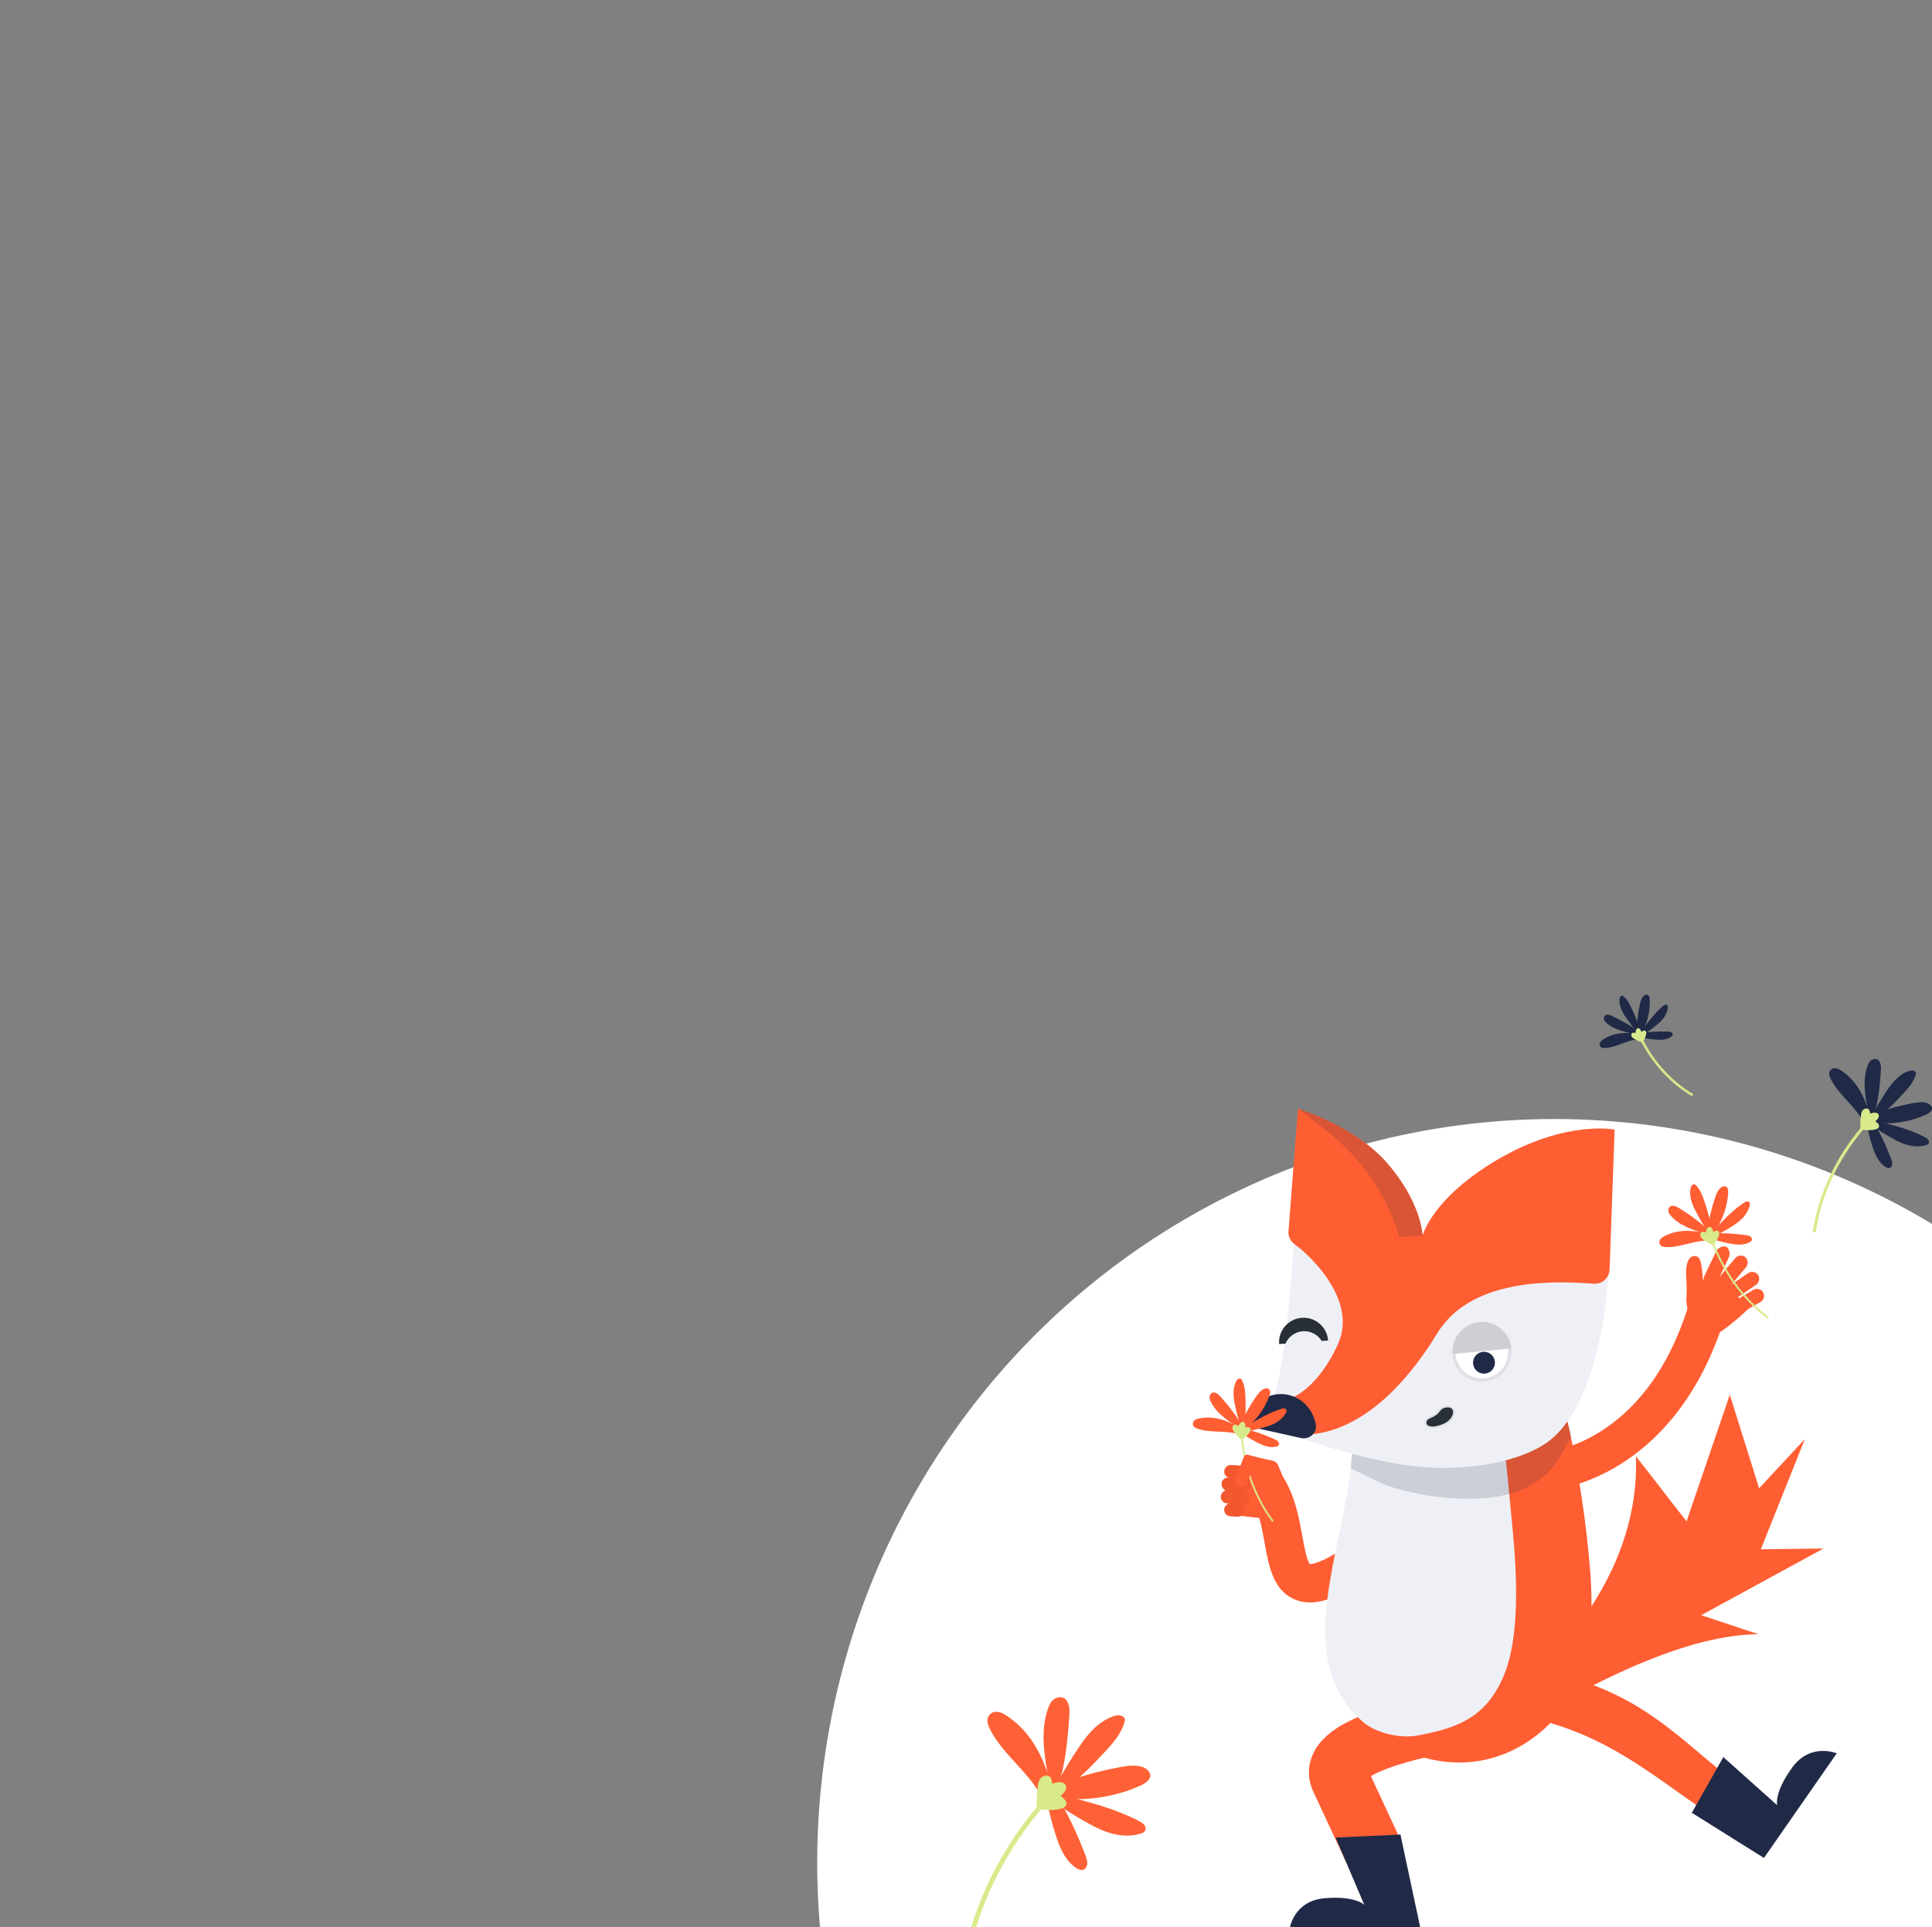 <svg width="435" height="434" viewBox="0 0 435 434" fill="none" xmlns="http://www.w3.org/2000/svg">
<rect x="0" y="0" width="435" height="434" fill="#808080" stroke="none"/>
<g clip-path="url(#clip0_4088_2867)">
<ellipse cx="350" cy="419.5" rx="166" ry="167.5" fill="white"/>
<path d="M326.263 387.947C326.263 387.947 297.83 392.424 301.685 400.67C305.545 408.916 309.124 416.649 309.124 416.649" stroke="#FF5E33" stroke-width="13.235" stroke-miterlimit="10"/>
<path d="M361.417 236.015C361.128 236.034 360.833 236.031 360.582 235.902C360.329 235.774 360.127 235.492 360.146 235.158C360.168 234.715 360.538 234.375 360.881 234.141C363.244 232.524 366.05 232.424 368.616 232.812C369.107 232.886 369.73 232.96 370.096 233.335C369.704 233.945 369.222 234.009 368.654 234.051C367.89 234.112 367.132 234.346 366.384 234.6C364.744 235.155 363.106 235.902 361.42 236.015H361.417Z" fill="#202A47"/>
<path d="M361.68 230.348C361.465 230.155 361.257 229.934 361.16 229.632C361.064 229.331 361.112 228.936 361.343 228.711C361.472 228.586 361.639 228.532 361.799 228.509C362.265 228.448 362.698 228.651 363.109 228.849C365.109 229.822 367.094 230.877 368.844 232.331C369.097 232.543 369.672 232.793 369.219 233.037C368.863 233.226 368.214 232.912 367.89 232.835C366.853 232.591 365.806 232.376 364.792 232.042C363.671 231.676 362.586 231.163 361.684 230.345L361.68 230.348Z" fill="#202A47"/>
<path d="M366.307 229.453C365.475 228.24 364.618 226.902 364.631 225.278C364.631 225.047 364.657 224.806 364.759 224.598C364.862 224.389 365.064 224.222 365.26 224.248C365.357 224.261 365.44 224.319 365.52 224.38C366.323 224.993 366.853 225.965 367.309 226.953C367.996 228.442 368.911 230.335 369.084 232.084C369.197 233.223 368.15 231.891 367.883 231.577C367.318 230.913 366.811 230.184 366.31 229.453H366.307Z" fill="#202A47"/>
<path d="M368.67 229.588C368.792 228.445 368.972 227.306 369.216 226.177C369.389 225.362 369.681 224.434 370.356 224.097C370.548 224.001 370.764 223.966 370.947 224.04C371.348 224.203 371.447 224.79 371.46 225.297C371.534 227.717 370.94 230.236 369.784 232.402C369.319 233.278 368.84 233.358 368.664 232.382C368.5 231.487 368.571 230.515 368.67 229.584V229.588Z" fill="#202A47"/>
<path d="M372.802 230.99C373.438 230.486 374.058 229.94 374.562 229.267C375.066 228.593 375.451 227.771 375.535 226.918C375.548 226.77 375.554 226.613 375.496 226.484C375.403 226.273 375.162 226.205 374.95 226.26C374.738 226.314 374.546 226.465 374.366 226.619C372.674 228.054 371.261 229.876 369.91 231.721C369.46 232.334 368.577 233.586 369.881 232.982C370.892 232.514 371.897 231.708 372.802 230.993V230.99Z" fill="#202A47"/>
<path d="M372.613 234.105C373.843 234.211 375.201 234.208 376.209 233.521C376.392 233.396 376.572 233.236 376.607 233.034C376.655 232.777 376.456 232.536 376.206 232.424C375.952 232.312 375.657 232.302 375.371 232.296C373.335 232.26 371.149 232.321 369.139 232.748C367.986 232.992 368.798 233.521 369.514 233.666C370.529 233.874 371.566 234.016 372.606 234.105H372.613Z" fill="#202A47"/>
<path d="M369.206 233.332C371.929 239.025 376.087 243.671 381.102 246.626" stroke="#D8EA8B" stroke-width="0.551" stroke-miterlimit="10"/>
<path d="M369.803 234.786C369.136 234.564 368.49 234.263 367.883 233.894C367.681 233.769 367.473 233.627 367.363 233.393C367.254 233.159 367.29 232.803 367.498 232.639C367.723 232.463 367.999 232.588 368.253 232.617C368.269 232.421 368.275 232.209 368.339 232.02C368.407 231.83 368.529 231.654 368.693 231.58C368.898 231.49 369.12 231.58 369.261 231.744C369.402 231.907 369.482 232.132 369.556 232.353C369.707 232.251 369.9 232.151 370.067 232.103C370.234 232.055 370.414 232.071 370.532 232.193C370.731 232.398 370.677 232.787 370.593 233.108C370.455 233.656 370.147 234.359 369.8 234.786H369.803Z" fill="#D8EA8B"/>
<path d="M412.185 242.965C411.989 242.564 411.817 242.139 411.854 241.698C411.891 241.26 412.179 240.804 412.666 240.633C413.315 240.406 414.02 240.737 414.559 241.089C418.274 243.531 420.063 247.508 421.015 251.417C421.196 252.163 421.456 253.103 421.135 253.85C420.026 253.648 419.652 252.99 419.257 252.203C418.721 251.141 417.94 250.189 417.134 249.262C415.373 247.232 413.333 245.319 412.185 242.962V242.965Z" fill="#202A47"/>
<path d="M420.488 240.014C420.642 239.592 420.834 239.163 421.211 238.848C421.585 238.536 422.185 238.37 422.645 238.569C422.899 238.679 423.076 238.885 423.202 239.105C423.56 239.739 423.53 240.479 423.484 241.186C423.263 244.63 422.911 248.101 421.848 251.468C421.692 251.958 421.671 252.932 421.052 252.423C420.568 252.026 420.645 250.908 420.562 250.394C420.305 248.759 419.998 247.131 419.879 245.481C419.747 243.657 419.845 241.796 420.491 240.017L420.488 240.014Z" fill="#202A47"/>
<path d="M424.497 246.133C425.75 244.226 427.174 242.209 429.518 241.275C429.848 241.143 430.21 241.033 430.571 241.058C430.933 241.082 431.291 241.278 431.367 241.572C431.404 241.719 431.371 241.875 431.331 242.022C430.92 243.534 429.833 244.869 428.681 246.099C426.942 247.96 424.761 250.388 422.347 251.664C420.776 252.494 422.075 250.21 422.369 249.644C422.994 248.441 423.744 247.284 424.501 246.133H424.497Z" fill="#202A47"/>
<path d="M425.689 249.607C427.401 249.111 429.147 248.701 430.911 248.386C432.182 248.156 433.689 248.034 434.571 248.802C434.822 249.019 435 249.31 435 249.616C435 250.29 434.213 250.776 433.493 251.098C430.06 252.625 426.087 253.253 422.292 252.867C420.758 252.711 420.36 252.074 421.661 251.248C422.856 250.489 424.292 250.014 425.689 249.61V249.607Z" fill="#202A47"/>
<path d="M426.103 256.366C427.199 256.981 428.348 257.554 429.616 257.881C430.884 258.209 432.29 258.279 433.564 257.897C433.787 257.829 434.014 257.744 434.161 257.587C434.409 257.33 434.369 256.945 434.164 256.672C433.962 256.4 433.631 256.216 433.303 256.045C430.247 254.456 426.792 253.501 423.349 252.641C422.204 252.356 419.885 251.824 421.521 253.339C422.789 254.514 424.534 255.488 426.1 256.363L426.103 256.366Z" fill="#202A47"/>
<path d="M421.508 257.927C422.078 259.758 422.88 261.704 424.461 262.751C424.749 262.941 425.086 263.103 425.398 263.039C425.793 262.959 426.026 262.531 426.041 262.102C426.057 261.674 425.897 261.242 425.735 260.829C424.59 257.884 423.217 254.78 421.423 252.148C420.393 250.636 420.115 252.114 420.323 253.228C420.623 254.808 421.024 256.381 421.508 257.93V257.927Z" fill="#202A47"/>
<path d="M420.623 252.579C414.038 259.834 409.799 268.536 408.494 277.481" stroke="#D8EA8B" stroke-width="0.672" stroke-miterlimit="10"/>
<path d="M418.88 254.291C418.807 253.198 418.859 252.099 419.033 251.009C419.092 250.645 419.174 250.262 419.45 249.969C419.726 249.675 420.255 249.516 420.614 249.721C420.997 249.938 420.981 250.406 421.089 250.789C421.383 250.697 421.689 250.581 421.998 250.565C422.308 250.55 422.635 250.621 422.837 250.813C423.089 251.052 423.086 251.426 422.935 251.729C422.782 252.029 422.507 252.277 422.234 252.512C422.47 252.668 422.727 252.889 422.893 253.097C423.058 253.305 423.144 253.578 423.037 253.819C422.859 254.226 422.268 254.373 421.759 254.444C420.886 254.566 419.698 254.539 418.88 254.291Z" fill="#D8EA8B"/>
<path d="M222.848 389.306C222.538 388.671 222.266 387.996 222.324 387.298C222.382 386.604 222.838 385.882 223.61 385.61C224.639 385.251 225.755 385.775 226.609 386.333C232.496 390.203 235.331 396.504 236.84 402.698C237.126 403.881 237.539 405.37 237.029 406.554C235.273 406.234 234.68 405.191 234.054 403.944C233.205 402.261 231.967 400.753 230.691 399.283C227.9 396.067 224.668 393.036 222.848 389.301V389.306Z" fill="#FF6136"/>
<path d="M236.005 384.63C236.248 383.961 236.554 383.282 237.151 382.782C237.743 382.287 238.694 382.026 239.422 382.341C239.825 382.515 240.106 382.84 240.305 383.19C240.873 384.194 240.825 385.367 240.752 386.488C240.402 391.945 239.844 397.445 238.16 402.78C237.913 403.556 237.879 405.099 236.898 404.294C236.132 403.663 236.253 401.893 236.122 401.078C235.714 398.488 235.229 395.907 235.04 393.293C234.831 390.402 234.986 387.453 236.01 384.635L236.005 384.63Z" fill="#FF6136"/>
<path d="M242.358 394.326C244.343 391.304 246.6 388.107 250.313 386.628C250.837 386.42 251.41 386.245 251.982 386.284C252.555 386.323 253.123 386.633 253.244 387.099C253.303 387.331 253.249 387.579 253.186 387.812C252.536 390.208 250.813 392.322 248.988 394.272C246.231 397.221 242.776 401.068 238.951 403.09C236.462 404.405 238.52 400.786 238.985 399.889C239.976 397.983 241.165 396.149 242.363 394.326H242.358Z" fill="#FF6136"/>
<path d="M244.246 399.831C246.959 399.045 249.726 398.395 252.521 397.896C254.535 397.532 256.923 397.338 258.321 398.555C258.719 398.9 259 399.361 259 399.846C259 400.913 257.753 401.684 256.612 402.193C251.172 404.614 244.877 405.608 238.864 404.997C236.433 404.749 235.802 403.74 237.864 402.431C239.757 401.228 242.033 400.476 244.246 399.836V399.831Z" fill="#FF6136"/>
<path d="M244.902 410.541C246.639 411.515 248.459 412.422 250.468 412.941C252.478 413.46 254.705 413.572 256.724 412.966C257.078 412.859 257.438 412.723 257.671 412.476C258.064 412.068 258.001 411.457 257.675 411.026C257.355 410.594 256.831 410.303 256.312 410.031C251.468 407.514 245.994 406.001 240.539 404.638C238.723 404.187 235.05 403.343 237.641 405.744C239.65 407.606 242.417 409.148 244.897 410.536L244.902 410.541Z" fill="#FF6136"/>
<path d="M237.622 413.014C238.524 415.915 239.796 419 242.3 420.658C242.756 420.959 243.29 421.216 243.785 421.114C244.411 420.988 244.78 420.309 244.804 419.63C244.829 418.951 244.576 418.267 244.319 417.612C242.504 412.946 240.33 408.028 237.486 403.857C235.855 401.461 235.413 403.803 235.743 405.569C236.219 408.072 236.855 410.565 237.622 413.019V413.014Z" fill="#FF6136"/>
<path d="M236.219 404.541C225.784 416.036 219.067 429.825 217 443.998" stroke="#D8EA8B" stroke-width="1.065" stroke-miterlimit="10"/>
<path d="M233.457 407.253C233.341 405.521 233.423 403.78 233.7 402.053C233.792 401.476 233.923 400.869 234.36 400.404C234.797 399.938 235.636 399.686 236.204 400.011C236.811 400.355 236.787 401.097 236.956 401.704C237.422 401.558 237.908 401.374 238.398 401.35C238.888 401.325 239.407 401.437 239.728 401.743C240.126 402.121 240.121 402.713 239.883 403.193C239.64 403.668 239.203 404.061 238.772 404.434C239.145 404.682 239.553 405.031 239.815 405.361C240.077 405.691 240.213 406.122 240.043 406.506C239.762 407.151 238.825 407.383 238.019 407.495C236.636 407.689 234.753 407.645 233.457 407.253Z" fill="#D8EA8B"/>
<path d="M285.032 334.564C292.304 345.488 285.132 365.028 304.592 352.502" stroke="#FF5E33" stroke-width="8.629" stroke-miterlimit="10"/>
<path d="M300.72 413.805L315.317 413.141L319.833 434.336H290.366C290.366 434.336 291.24 428.099 298.178 427.483C305.116 426.863 307.174 428.953 307.174 428.953L300.716 413.805H300.72Z" fill="#202A47"/>
<path d="M281.72 335.982L288.843 335.193L291.111 341.816L286.998 345.827L281.72 335.982Z" fill="#FF5E33"/>
<path d="M285.225 329.286L286.075 337.423L280.322 335.325L281.406 332.756L285.225 329.286Z" fill="#FF5E33"/>
<path d="M348.781 331.238C348.781 331.238 373.78 329.491 384.339 295.093" stroke="#FF5E33" stroke-width="8.629" stroke-miterlimit="10"/>
<path d="M352.157 316.727C354.775 327.719 356.629 338.897 357.72 350.135C358.679 359.955 358.977 370.267 355.077 379.129C351.121 388.121 342.83 394.776 333.479 396.471C328.6 397.357 323.511 396.882 318.757 395.223C314.511 393.746 310.534 391.334 307.247 388.112C307.231 388.096 302.432 348.548 305.329 334.303C306.699 327.518 305.438 320.79 302.875 313.341C302.203 311.38 300.889 309.612 299.584 307.917C297.162 304.748 294.761 301.857 296.53 298.535C299.37 293.18 305.325 290.728 310.828 288.646C316.199 286.609 322.943 285.506 329.22 286.138C332.786 286.484 336.194 287.398 339.107 289.029C340.856 290.003 342.246 291.119 343.398 292.379C347.141 296.466 348.277 302.002 350.025 308.429C350.787 311.183 351.488 313.953 352.149 316.735L352.157 316.727Z" fill="#FF5E33"/>
<path d="M340.574 344.453C341.524 354.286 342.334 368.838 338.434 377.7C334.486 386.687 328.415 389.147 319.059 390.85C315.603 391.479 310.474 390.532 307.202 388.052C285.97 370.15 310.828 336.453 302.884 313.341C300.95 307.74 293.823 303.641 296.542 298.535C299.382 293.18 305.337 290.728 310.841 288.646C316.211 286.609 322.955 285.506 329.232 286.138C331.738 289.951 332.774 294.714 334.256 300.11C337.995 313.768 339.204 330.381 340.578 344.453H340.574Z" fill="#EEF0F5"/>
<path opacity="0.17" d="M353.808 323.484C350.489 329.455 349.381 331.879 344.119 334.778C337.524 338.414 325.622 338.337 314.507 335.245C311.022 334.274 307.952 332.455 304.153 330.691C304.519 322.956 307.561 317.979 306.05 310.244C305.651 308.211 304.559 306.278 303.464 304.418C309.507 301.596 314.95 298.608 317.726 295.975C322.822 291.147 339.381 292.874 351.641 294.988C354.912 299.55 349.332 306.601 350.158 313.208C350.521 316.043 353.555 320.641 353.808 323.488V323.484Z" fill="#202A47"/>
<path d="M291.45 278.077C291.45 278.077 289.391 314.198 285.39 317.121C278.436 322.203 322.134 313.763 313.596 297.339C305.059 280.915 291.454 278.077 291.454 278.077H291.45Z" fill="#EEF0F5"/>
<path d="M316.578 292.846C310.369 302.139 281.804 319.787 281.804 319.787C281.873 319.892 288.746 322.694 297.545 325.412C299.584 326.04 301.727 326.668 303.915 327.252C310.027 328.891 316.477 330.224 321.924 330.489C333.048 331.033 344.26 328.573 349.695 323.741C361.729 313.047 362.205 284.422 362.205 284.422C362.205 284.422 322.79 283.553 316.582 292.846H316.578Z" fill="#EEF0F5"/>
<path d="M363.542 254.381L362.406 285.904C362.338 287.776 360.742 289.21 358.881 289.089C352.294 288.666 331.718 286.991 323.644 300.202C311.247 320.488 297.388 325.855 286.301 321.885C276.47 318.378 288.75 315.579 288.75 315.579C288.75 315.579 295.918 314.524 301.292 302.586C305.619 292.975 295.281 282.904 291.474 280.195C290.535 279.514 290.015 278.403 290.108 277.247L292.247 249.686C292.247 249.686 292.28 249.694 292.36 249.718C293.641 250.121 305.285 253.898 312.194 261.774C320.111 270.797 320.296 278.206 320.296 278.206C320.296 278.206 320.333 278.073 320.429 277.815C321.07 276.031 324.486 268.429 337.673 260.855C352.749 252.199 363.538 254.381 363.538 254.381H363.542Z" fill="#FF5E33"/>
<path d="M290.08 314.126C286.857 313.409 283.621 314.83 281.68 317.488C280.535 319.058 281.47 321.297 283.368 321.72L292.936 323.846C294.834 324.269 296.631 322.634 296.26 320.729C295.631 317.5 293.303 314.843 290.08 314.126Z" fill="#202A47"/>
<path d="M333.64 310.8C337.12 310.8 339.941 307.98 339.941 304.502C339.941 301.024 337.12 298.205 333.64 298.205C330.16 298.205 327.339 301.024 327.339 304.502C327.339 307.98 330.16 310.8 333.64 310.8Z" fill="white" stroke="#DFE1E6" stroke-width="0.771" stroke-miterlimit="10"/>
<path d="M334.128 309.346C335.489 309.346 336.593 308.243 336.593 306.882C336.593 305.521 335.489 304.418 334.128 304.418C332.766 304.418 331.662 305.521 331.662 306.882C331.662 308.243 332.766 309.346 334.128 309.346Z" fill="#202A47"/>
<path opacity="0.17" d="M320.3 278.205C320.3 278.205 320.337 278.072 320.433 277.815C320.401 278.08 320.389 278.229 320.389 278.229L315.055 278.576C312.347 269.266 306.743 261.048 298.919 254.884L292.36 249.718C293.641 250.121 305.285 253.897 312.194 261.773C320.111 270.796 320.296 278.205 320.296 278.205H320.3Z" fill="#202A47"/>
<path d="M370.855 373.975L370.807 373.967C364.155 372.872 359.159 367.702 358.599 361.324C364.824 351.596 368.836 340.161 368.329 327.961C373.764 334.81 374.525 336.014 379.743 342.597C382.986 333.09 386.229 323.584 389.476 314.081C391.676 321.108 393.872 328.138 396.072 335.164C399.508 331.468 402.941 327.767 406.377 324.071C403.074 332.346 399.77 340.624 396.466 348.898L410.572 348.721C401.39 353.73 392.208 358.735 383.026 363.744C387.261 365.101 391.68 366.655 395.915 368.012C387.909 368.109 379.303 370.553 370.859 373.983L370.855 373.975Z" fill="#FF5E33"/>
<path d="M344.8 377.394C346.456 378.622 347.959 379.955 349.216 381.424C349.224 381.432 349.228 381.44 349.236 381.444C350.259 382.64 352.028 383.003 353.47 382.242C359.006 379.31 364.892 376.395 370.855 373.975L358.595 361.32C354.683 367.432 349.893 372.86 344.8 377.394Z" fill="#FF5E33"/>
<path d="M379.924 293.045L381.511 299.141L386.978 294.265L384.775 286.932L381.394 290.158L379.924 293.045Z" fill="#FF5E33"/>
<path d="M389.15 296.415C390.67 296.415 391.902 295.184 391.902 293.665C391.902 292.146 390.67 290.915 389.15 290.915C387.63 290.915 386.398 292.146 386.398 293.665C386.398 295.184 387.63 296.415 389.15 296.415Z" fill="#FF5E33"/>
<path fill-rule="evenodd" clip-rule="evenodd" d="M380.802 297.019C380.802 297.019 379.565 294.772 379.71 292.219C379.872 289.368 379.63 287.975 379.622 286.707C379.598 283.788 380.641 283.063 381.024 282.95C382.986 282.374 383.131 284.42 383.449 288.587L384.174 294.309C384.537 295.646 384.489 296.02 383.727 296.226L383.216 296.362C382.454 296.568 381.169 298.356 380.806 297.019H380.802Z" fill="#FF5E33"/>
<path d="M393.739 294.655C393.739 294.655 388.256 299.99 385.544 300.86C384.469 301.206 381.036 301.891 381.036 301.891L381.274 300.417L382.18 290.327L390.036 293.701L393.739 294.659V294.655Z" fill="#FF5E33"/>
<path d="M394.802 290.46L392.139 292.018C391.092 292.63 390.604 293.729 391.056 294.466C391.499 295.191 392.679 295.304 393.719 294.716L396.362 293.226C397.139 292.787 397.421 291.813 396.994 291.048C396.563 290.283 395.584 290.021 394.802 290.46Z" fill="#FF5E33"/>
<path d="M383.767 287.323C383.389 288.108 383.719 289.054 384.509 289.437C385.298 289.82 386.245 289.489 386.624 288.704L389.243 283.192C389.541 282.572 389.476 281.171 388.687 280.788C387.897 280.406 386.721 281.126 386.418 281.746L383.763 287.323H383.767Z" fill="#FF5E33"/>
<path d="M393.574 286.723L388.066 290.508C387.039 291.213 386.608 292.372 387.104 293.093C387.599 293.814 388.836 293.83 389.863 293.121L395.371 289.34C396.116 288.829 396.318 287.826 395.822 287.106C395.326 286.381 394.319 286.212 393.574 286.727" fill="#FF5E33"/>
<path d="M390.677 283.357L385.705 289.292C384.9 290.25 384.795 291.487 385.468 292.05C386.141 292.614 387.337 292.292 388.143 291.33L393.114 285.395C393.699 284.698 393.626 283.675 392.953 283.112C392.281 282.548 391.261 282.657 390.677 283.353" fill="#FF5E33"/>
<path d="M285.169 329.048L288.847 335.2L285.451 342.066L279.117 341.353L275.407 334.874L285.169 329.048Z" fill="#FF5E33"/>
<path d="M269.678 321.756C269.352 321.643 269.025 321.506 268.804 321.249C268.582 320.991 268.489 320.584 268.663 320.222C268.892 319.743 269.456 319.537 269.944 319.433C273.308 318.728 276.467 319.916 279.13 321.526C279.637 321.832 280.294 322.203 280.532 322.791C279.819 323.286 279.251 323.133 278.606 322.92C277.732 322.634 276.785 322.545 275.838 322.481C273.763 322.34 271.604 322.412 269.682 321.76L269.678 321.756Z" fill="#FF5E33"/>
<path d="M272.587 315.595C272.438 315.281 272.309 314.939 272.341 314.565C272.373 314.19 272.611 313.771 272.97 313.626C273.171 313.546 273.381 313.562 273.566 313.614C274.11 313.763 274.497 314.186 274.863 314.597C276.632 316.594 278.344 318.68 279.613 321.1C279.799 321.454 280.318 321.997 279.702 322.058C279.218 322.106 278.646 321.454 278.32 321.22C277.285 320.471 276.221 319.751 275.254 318.917C274.182 317.995 273.215 316.928 272.591 315.603L272.587 315.595Z" fill="#FF5E33"/>
<path d="M278.13 316.735C277.768 315.008 277.433 313.127 278.199 311.336C278.308 311.082 278.445 310.824 278.654 310.643C278.864 310.458 279.166 310.369 279.371 310.486C279.472 310.546 279.54 310.647 279.601 310.752C280.205 311.803 280.346 313.123 280.395 314.428C280.467 316.397 280.612 318.913 279.996 320.931C279.593 322.243 279.049 320.286 278.9 319.815C278.578 318.817 278.352 317.774 278.134 316.735H278.13Z" fill="#FF5E33"/>
<path d="M280.685 317.975C281.346 316.767 282.075 315.587 282.86 314.448C283.429 313.627 284.182 312.733 285.084 312.668C285.342 312.652 285.596 312.709 285.765 312.878C286.136 313.244 285.971 313.941 285.757 314.512C284.722 317.226 282.901 319.747 280.62 321.615C279.698 322.372 279.134 322.243 279.388 321.08C279.621 320.013 280.145 318.966 280.685 317.979V317.975Z" fill="#FF5E33"/>
<path d="M284.621 321.434C285.556 321.168 286.498 320.85 287.369 320.334C288.239 319.819 289.045 319.086 289.528 318.18C289.613 318.023 289.689 317.85 289.685 317.685C289.677 317.407 289.444 317.222 289.186 317.182C288.924 317.146 288.646 317.226 288.372 317.311C285.834 318.12 283.428 319.493 281.076 320.91C280.294 321.381 278.739 322.364 280.463 322.291C281.801 322.239 283.283 321.808 284.621 321.43V321.434Z" fill="#FF5E33"/>
<path d="M282.973 324.8C284.286 325.485 285.793 326.109 287.228 325.811C287.489 325.758 287.759 325.662 287.896 325.452C288.07 325.191 287.961 324.832 287.735 324.591C287.51 324.349 287.183 324.2 286.869 324.063C284.629 323.085 282.179 322.147 279.754 321.696C278.364 321.438 279.021 322.396 279.746 322.888C280.777 323.584 281.857 324.22 282.973 324.8Z" fill="#FF5E33"/>
<path d="M279.552 322.372C279.943 329.934 282.409 337.004 286.603 342.593" stroke="#D8EA8B" stroke-width="0.391" stroke-miterlimit="10"/>
<path d="M279.544 324.26C278.908 323.705 278.332 323.077 277.828 322.388C277.659 322.159 277.494 321.905 277.482 321.595C277.47 321.285 277.675 320.906 277.981 320.822C278.312 320.729 278.557 320.995 278.827 321.144C278.936 320.935 279.041 320.701 279.202 320.524C279.363 320.347 279.581 320.206 279.794 320.198C280.064 320.19 280.266 320.395 280.35 320.645C280.431 320.894 280.415 321.176 280.399 321.454C280.612 321.41 280.874 321.39 281.08 321.414C281.285 321.438 281.478 321.539 281.555 321.728C281.684 322.046 281.438 322.453 281.2 322.771C280.793 323.314 280.129 323.954 279.549 324.264L279.544 324.26Z" fill="#D8EA8B"/>
<path d="M279.936 335.883C280.749 335.927 281.442 335.303 281.487 334.493C281.531 333.68 280.907 332.987 280.097 332.943L276.576 332.75C275.762 332.706 275.069 333.326 275.024 334.139C274.98 334.952 275.605 335.645 276.414 335.689L279.936 335.883Z" fill="#F2572D"/>
<path d="M279.779 338.749C280.593 338.794 281.285 338.17 281.33 337.36C281.374 336.547 280.754 335.854 279.94 335.81L276.419 335.617C275.605 335.572 274.912 336.193 274.867 337.006C274.823 337.819 275.444 338.512 276.257 338.556L279.779 338.749Z" fill="#F2572D"/>
<path d="M279.557 332.992C280.371 333.036 281.064 332.412 281.108 331.602C281.152 330.789 280.528 330.096 279.718 330.052L277.196 329.915C276.382 329.871 275.689 330.491 275.645 331.304C275.601 332.118 276.221 332.81 277.035 332.855L279.557 332.992Z" fill="#F2572D"/>
<path d="M278.622 341.556C279.436 341.6 280.129 340.976 280.173 340.167C280.218 339.353 279.593 338.661 278.784 338.616L277.188 338.528C276.374 338.484 275.681 339.108 275.637 339.917C275.593 340.73 276.217 341.423 277.027 341.467L278.622 341.556Z" fill="#F2572D"/>
<path d="M278.733 331.544L278.205 332.921C278.064 333.284 278.089 333.67 278.234 333.997C278.342 334.242 278.52 334.456 278.757 334.609C278.838 334.661 278.923 334.701 279.015 334.737C279.74 335.015 280.554 334.653 280.832 333.928L281.465 332.281L281.517 332.144L281.735 331.577C281.888 331.673 282.041 331.766 282.19 331.854C286.469 334.403 289.881 335.035 289.881 335.035L287.762 329.93C287.762 329.93 287.452 329.036 286.098 328.835C284.938 328.661 282.162 327.925 281.396 327.723C281.271 327.687 281.199 327.671 281.199 327.671C281.199 327.671 280.325 327.268 280.014 328.198L279.861 328.601L278.737 331.544" fill="#FF5E33"/>
<path d="M375.081 280.839C374.718 280.823 374.352 280.779 374.054 280.585C373.756 280.388 373.542 280.009 373.611 279.595C373.699 279.047 374.207 278.673 374.666 278.427C377.837 276.736 381.354 277.006 384.497 277.843C385.097 278.004 385.866 278.181 386.269 278.701C385.697 279.41 385.085 279.418 384.372 279.393C383.409 279.361 382.434 279.546 381.463 279.76C379.34 280.223 377.192 280.928 375.073 280.835L375.081 280.839Z" fill="#FF5E33"/>
<path d="M376.197 273.809C375.955 273.539 375.726 273.233 375.649 272.847C375.573 272.46 375.686 271.969 376.004 271.723C376.181 271.586 376.395 271.538 376.6 271.534C377.188 271.522 377.7 271.836 378.188 272.142C380.548 273.632 382.877 275.222 384.855 277.28C385.145 277.582 385.826 277.972 385.226 278.214C384.755 278.403 383.993 277.916 383.594 277.775C382.333 277.328 381.06 276.909 379.843 276.358C378.498 275.746 377.212 274.956 376.201 273.809H376.197Z" fill="#FF5E33"/>
<path d="M382.091 273.334C381.221 271.707 380.339 269.919 380.584 267.894C380.621 267.608 380.681 267.31 380.838 267.064C380.995 266.819 381.273 266.638 381.511 266.698C381.632 266.726 381.729 266.811 381.817 266.899C382.732 267.777 383.26 269.062 383.687 270.354C384.335 272.307 385.214 274.791 385.185 276.998C385.165 278.435 384.049 276.627 383.759 276.2C383.147 275.294 382.615 274.312 382.091 273.33V273.334Z" fill="#FF5E33"/>
<path d="M385.02 273.833C385.33 272.428 385.717 271.031 386.173 269.658C386.503 268.667 386.998 267.552 387.885 267.222C388.139 267.129 388.413 267.113 388.63 267.234C389.11 267.495 389.15 268.24 389.097 268.876C388.852 271.904 387.764 274.96 386.019 277.505C385.314 278.532 384.71 278.568 384.625 277.328C384.549 276.189 384.766 274.985 385.02 273.837V273.833Z" fill="#FF5E33"/>
<path d="M389.98 276.156C390.842 275.617 391.692 275.021 392.417 274.252C393.143 273.478 393.735 272.508 393.956 271.461C393.997 271.276 394.021 271.083 393.968 270.918C393.88 270.644 393.59 270.523 393.32 270.559C393.046 270.595 392.788 270.761 392.542 270.926C390.234 272.48 388.219 274.558 386.273 276.667C385.629 277.368 384.356 278.805 386.06 278.234C387.385 277.791 388.751 276.925 389.98 276.156Z" fill="#FF5E33"/>
<path d="M389.311 280.013C390.83 280.315 392.522 280.501 393.876 279.784C394.122 279.655 394.367 279.478 394.444 279.232C394.541 278.922 394.327 278.588 394.029 278.415C393.731 278.238 393.364 278.185 393.006 278.137C390.471 277.811 387.736 277.582 385.173 277.839C383.703 277.984 384.642 278.753 385.516 279.035C386.753 279.434 388.026 279.756 389.311 280.013Z" fill="#FF5E33"/>
<path d="M385.169 278.576C387.772 286.053 392.313 292.427 398.154 296.808" stroke="#D8EA8B" stroke-width="0.413" stroke-miterlimit="10"/>
<path d="M385.713 280.473C384.911 280.102 384.15 279.639 383.441 279.096C383.203 278.914 382.965 278.705 382.861 278.399C382.76 278.089 382.853 277.65 383.135 277.477C383.437 277.288 383.763 277.481 384.077 277.553C384.126 277.312 384.162 277.046 384.271 276.821C384.38 276.595 384.557 276.39 384.77 276.321C385.036 276.237 385.302 276.382 385.455 276.607C385.608 276.833 385.677 277.123 385.741 277.408C385.943 277.3 386.201 277.207 386.41 277.167C386.62 277.127 386.849 277.175 386.978 277.344C387.2 277.626 387.075 278.105 386.926 278.492C386.676 279.156 386.197 279.989 385.701 280.473H385.713Z" fill="#D8EA8B"/>
<path d="M340.989 380.438C339.974 382.854 341.69 386.204 344.925 386.937C365.005 391.482 375.609 403.344 390.584 412.082C393.429 413.741 396.938 414.075 398.759 412.166C400.346 410.503 399.79 407.121 396.926 405.45C381.012 396.161 373.619 381.94 348.986 376.637C345.751 375.94 341.847 378.392 340.989 380.438Z" fill="#FF5E33"/>
<path d="M388.018 395.686L380.923 408.233L397.159 418.408L413.553 394.849C413.553 394.849 407.715 392.344 403.561 398.001C399.403 403.655 400.133 406.521 400.133 406.521L388.018 395.69V395.686Z" fill="#202A47"/>
<path d="M322.597 321.462C322.287 321.462 321.835 321.418 321.453 321.209C321.139 321.036 320.953 320.738 320.953 320.391C320.945 320.065 321.102 319.731 321.376 319.502C321.626 319.292 321.908 319.175 322.186 319.063C322.311 319.01 322.436 318.958 322.557 318.898C322.915 318.724 323.25 318.491 323.556 318.209C323.689 318.084 323.814 317.931 323.943 317.77C324.156 317.504 324.374 317.231 324.684 317.045C325.042 316.828 325.474 316.715 325.929 316.715C325.993 316.715 326.054 316.715 326.118 316.723C326.259 316.739 326.416 316.759 326.565 316.812C326.618 316.824 326.682 316.852 326.743 316.884C326.791 316.908 326.851 316.941 326.904 316.985C327.351 317.323 327.5 317.851 327.327 318.475C327.142 319.171 326.59 319.86 326.158 320.206C325.506 320.722 324.668 321.08 323.524 321.342L323.262 321.398C323.048 321.442 322.819 321.466 322.593 321.466L322.597 321.462Z" fill="#282F36"/>
<path d="M325.929 316.936C325.985 316.936 326.046 316.936 326.102 316.944C326.231 316.956 326.364 316.976 326.489 317.021C326.541 317.037 326.589 317.053 326.638 317.081C326.682 317.101 326.726 317.129 326.771 317.162C327.19 317.48 327.25 317.947 327.117 318.418C326.948 319.054 326.44 319.702 326.021 320.037C325.288 320.612 324.374 320.926 323.475 321.132C323.391 321.152 323.302 321.168 323.217 321.188C323.024 321.228 322.81 321.253 322.597 321.253C322.226 321.253 321.848 321.184 321.557 321.027C321.296 320.882 321.171 320.645 321.171 320.399C321.163 320.141 321.288 319.867 321.517 319.674C321.848 319.396 322.275 319.292 322.657 319.098C323.036 318.913 323.395 318.664 323.705 318.378C324.084 318.023 324.341 317.512 324.797 317.242C325.135 317.041 325.538 316.944 325.933 316.944M325.933 316.513C325.441 316.513 324.97 316.638 324.575 316.876C324.233 317.081 323.991 317.383 323.777 317.649C323.652 317.802 323.536 317.947 323.411 318.064C323.121 318.329 322.802 318.547 322.468 318.712C322.351 318.768 322.234 318.817 322.105 318.869C321.827 318.982 321.513 319.111 321.239 319.344C320.917 319.614 320.727 320.016 320.74 320.411C320.74 320.822 320.973 321.196 321.352 321.406C321.775 321.639 322.266 321.687 322.601 321.687C322.839 321.687 323.084 321.663 323.31 321.615L323.572 321.559C324.752 321.289 325.619 320.918 326.295 320.383C326.771 320.004 327.343 319.288 327.54 318.535C327.738 317.826 327.56 317.218 327.037 316.823C326.968 316.771 326.9 316.731 326.827 316.695C326.775 316.666 326.702 316.638 326.626 316.614C326.461 316.558 326.291 316.534 326.15 316.521C326.07 316.517 326.001 316.513 325.933 316.513Z" fill="#DFE1E6"/>
<path d="M293.331 299.796C295.108 299.667 296.724 300.565 297.594 301.982L299.028 301.877C298.806 298.833 296.155 296.546 293.11 296.768C290.064 296.989 287.775 299.639 287.997 302.683L289.431 302.578C290.088 301.048 291.555 299.925 293.331 299.792V299.796Z" fill="#282F36"/>
<path d="M327.134 304.922C326.783 301.294 329.442 298.064 333.072 297.71C336.702 297.36 339.933 300.017 340.288 303.645" fill="#CDCFD4"/>
</g>
<defs>
<clipPath id="clip0_4088_2867">
<rect width="435" height="434" fill="white"/>
</clipPath>
</defs>
</svg>
